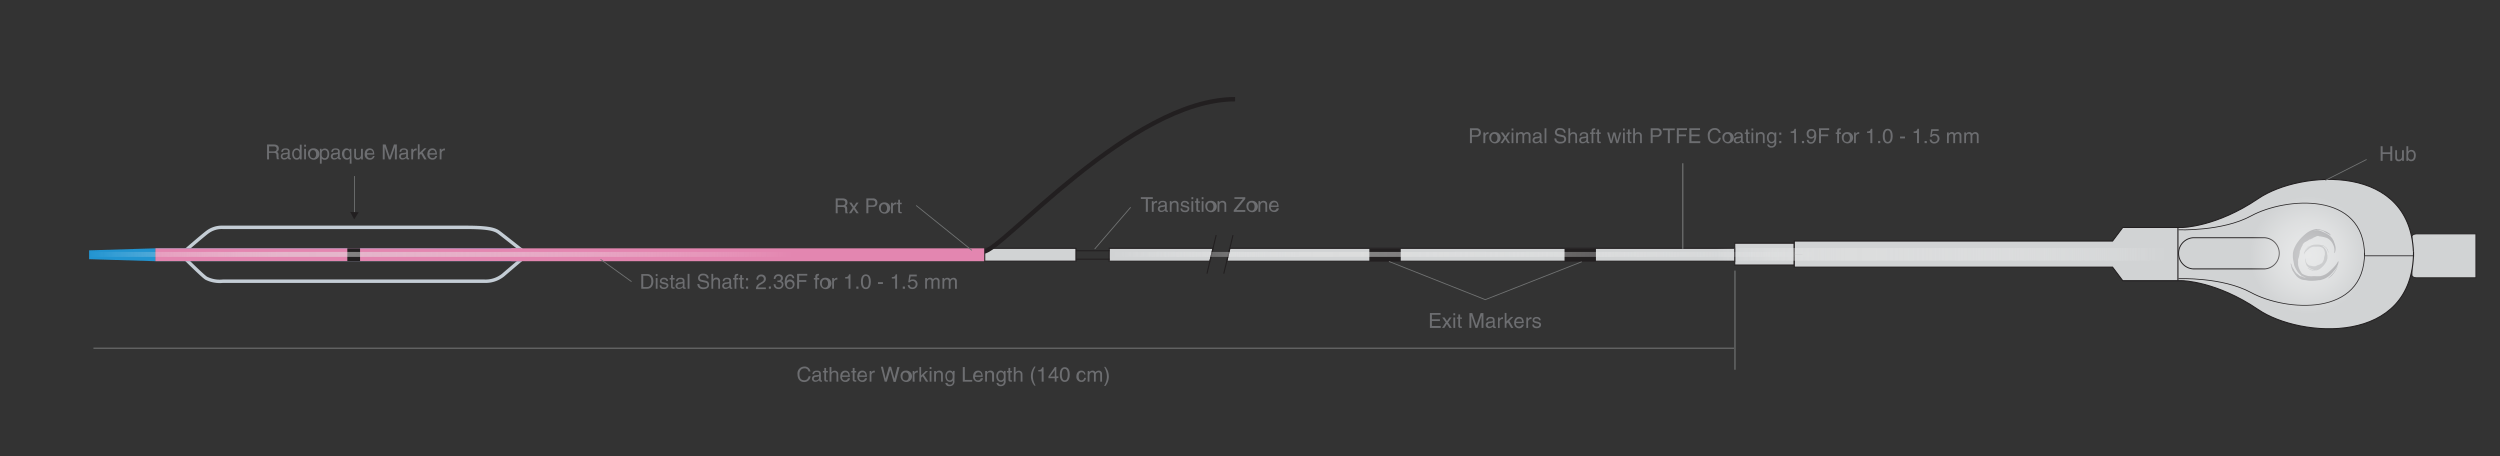 <?xml version="1.0" encoding="UTF-8"?>
<svg xmlns="http://www.w3.org/2000/svg" xmlns:xlink="http://www.w3.org/1999/xlink" id="Layer_1" data-name="Layer 1" viewBox="0 0 504 92">
  <rect x="0" y="0" width="504" height="92" fill="#333333" stroke="none"/>
  <defs>
    <linearGradient id="linear-gradient" x1="774.8" y1="20.36" x2="775.8" y2="20.36" gradientTransform="matrix(73.65, 0, 0, -73.65, -57031.35, 1550.54)" gradientUnits="userSpaceOnUse">
      <stop offset="0" stop-color="#3f9fb6"></stop>
      <stop offset="0.68" stop-color="#3f9fb6"></stop>
      <stop offset="1" stop-color="#0067ae"></stop>
    </linearGradient>
    <linearGradient id="linear-gradient-2" x1="17.96" y1="51.29" x2="160.1" y2="51.29" gradientUnits="userSpaceOnUse">
      <stop offset="0" stop-color="#fff" stop-opacity="0"></stop>
      <stop offset="0.06" stop-color="#f8f8f8" stop-opacity="0.29"></stop>
      <stop offset="0.12" stop-color="#f1f1f1" stop-opacity="0.54"></stop>
      <stop offset="0.18" stop-color="#ededed" stop-opacity="0.74"></stop>
      <stop offset="0.22" stop-color="#e9e9e9" stop-opacity="0.88"></stop>
      <stop offset="0.26" stop-color="#e7e7e7" stop-opacity="0.97"></stop>
      <stop offset="0.29" stop-color="#e6e6e6"></stop>
      <stop offset="0.37" stop-color="#e7e7e7" stop-opacity="0.98"></stop>
      <stop offset="0.46" stop-color="#e8e8e8" stop-opacity="0.91"></stop>
      <stop offset="0.56" stop-color="#ebebeb" stop-opacity="0.8"></stop>
      <stop offset="0.67" stop-color="#efefef" stop-opacity="0.65"></stop>
      <stop offset="0.78" stop-color="#f3f3f3" stop-opacity="0.46"></stop>
      <stop offset="0.9" stop-color="#f9f9f9" stop-opacity="0.23"></stop>
      <stop offset="1" stop-color="#fff" stop-opacity="0"></stop>
    </linearGradient>
    <linearGradient id="linear-gradient-3" x1="224.27" y1="51.29" x2="366.41" y2="51.29" xlink:href="#linear-gradient-2"></linearGradient>
    <linearGradient id="linear-gradient-4" x1="346.07" y1="51.28" x2="437.02" y2="51.28" xlink:href="#linear-gradient-2"></linearGradient>
    <radialGradient id="radial-gradient" cx="465.41" cy="51.42" r="11.85" gradientUnits="userSpaceOnUse">
      <stop offset="0" stop-color="#fff" stop-opacity="0.5"></stop>
      <stop offset="0.14" stop-color="#fff" stop-opacity="0.47"></stop>
      <stop offset="0.35" stop-color="#fff" stop-opacity="0.39"></stop>
      <stop offset="0.6" stop-color="#fff" stop-opacity="0.27"></stop>
      <stop offset="0.87" stop-color="#fff" stop-opacity="0.09"></stop>
      <stop offset="1" stop-color="#fff" stop-opacity="0"></stop>
    </radialGradient>
    <radialGradient id="radial-gradient-2" cx="493.76" cy="971.3" r="11.85" gradientTransform="translate(278.58 -128.93) scale(0.43 0.18)" xlink:href="#radial-gradient"></radialGradient>
  </defs>
  <polygon points="31.34 50.06 17.96 50.47 17.96 52.25 31.34 52.66 31.34 50.06" fill="#2294d0"></polygon>
  <path d="M105.18,50.46s-3.63-2.89-4.62-3.63-2.72-1-7-1H44.9a4.88,4.88,0,0,0-3,.9c-.75.53-4.43,3.71-4.43,3.71v1.82s3.47,3.47,4.13,3.84a6.16,6.16,0,0,0,3.33.59H97.61a5.64,5.64,0,0,0,3.86-1.27c.68-.6,3.71-3.17,3.71-3.17Z" fill="none" stroke="#c4cdd5" stroke-width="0.69"></path>
  <rect x="31.34" y="50.06" width="73.65" height="2.59" fill="url(#linear-gradient)"></rect>
  <rect x="31.34" y="50.06" width="73.64" height="2.59" fill="#e386b0"></rect>
  <rect x="70.02" y="50.06" width="2.57" height="2.59" fill="#221f20"></rect>
  <polygon points="244.53 50.06 223.57 50.06 223.61 52.66 243.94 52.66 244.53 50.06" fill="#d1d3d4"></polygon>
  <rect x="349.72" y="49.03" width="11.99" height="4.4" fill="#d1d3d4"></rect>
  <rect x="349.72" y="49.03" width="11.99" height="4.4" fill="none" stroke="#221f20" stroke-width="0.22"></rect>
  <polygon points="349.71 50.06 247.94 50.06 247.33 52.66 349.71 52.66 349.71 50.06" fill="#d1d3d4"></polygon>
  <polygon points="349.71 50.06 247.94 50.06 247.33 52.66 349.71 52.66 349.71 50.06" fill="none" stroke="#221f20" stroke-width="0.22"></polygon>
  <polygon points="244.53 50.06 223.63 50.06 223.61 52.66 243.92 52.66 244.53 50.06" fill="none" stroke="#221f20" stroke-width="0.22"></polygon>
  <rect x="198.52" y="50.06" width="18.39" height="2.59" fill="#d1d3d4"></rect>
  <rect x="198.52" y="50.06" width="18.39" height="2.59" fill="none" stroke="#221f20" stroke-width="0.22"></rect>
  <rect x="315.41" y="50.07" width="6.33" height="2.64" fill="#221f20"></rect>
  <rect x="276.06" y="50.07" width="6.33" height="2.64" fill="#221f20"></rect>
  <line x1="216.92" y1="50.55" x2="223.68" y2="50.55" fill="none" stroke="#221f20" stroke-width="0.22"></line>
  <line x1="216.92" y1="52.25" x2="223.68" y2="52.25" fill="none" stroke="#221f20" stroke-width="0.22"></line>
  <path d="M249,20c-21.15,0-47.09,30.72-50.74,30.72l-2,.23" fill="none" stroke="#221f20" stroke-width="0.89"></path>
  <path d="M487.14,56c-.49,0-.89-.24-.89-.54V47.69c0-.3.4-.53.89-.53h12V56Z" fill="#d1d3d4"></path>
  <path d="M487.14,56c-.49,0-.89-.24-.89-.54V47.69c0-.3.4-.53.89-.53h12V56Z" fill="none" stroke="#221f20" stroke-width="0.17"></path>
  <path d="M361.73,51.22V48.59h64.16l2.05-2.73h11.95s6.91-.07,15.37-5.83,31.31-7.38,31.31,11.7" fill="#d1d3d4"></path>
  <path d="M361.73,51.22V48.59h64.16l2.05-2.73h11.95s6.91-.07,15.37-5.83,31.31-7.38,31.31,11.7" fill="none" stroke="#221f20" stroke-width="0.22"></path>
  <path d="M361.73,51.22v2.64h64.16l2.05,2.73h11.95s6.91.07,15.37,5.83,31.31,7.38,31.31-11.7" fill="#d1d3d4"></path>
  <path d="M361.73,51.22v2.64h64.16l2.05,2.73h11.95s6.91.07,15.37,5.83,31.31,7.38,31.31-11.7" fill="none" stroke="#221f20" stroke-width="0.22"></path>
  <path d="M439.17,46.33s8.84.36,14.65-2.8c6.91-3.77,22.88-5.08,22.88,8" fill="none" stroke="#221f20" stroke-width="0.16"></path>
  <path d="M439.17,56.18s8.84-.36,14.65,2.8c6.91,3.77,22.88,5.08,22.88-8" fill="none" stroke="#221f20" stroke-width="0.16"></path>
  <line x1="439.07" y1="45.86" x2="439.07" y2="56.59" fill="none" stroke="#221f20" stroke-width="0.22"></line>
  <line x1="476.7" y1="51.57" x2="486.57" y2="51.57" fill="none" stroke="#221f20" stroke-width="0.16"></line>
  <path d="M456.6,54.21a3.15,3.15,0,0,0,0-6.28H442.1a3.15,3.15,0,0,0,0,6.28Z" fill="none" stroke="#221f20" stroke-width="0.19"></path>
  <polygon points="198.42 50.06 103.09 50.06 103.09 52.66 198.41 52.66 198.42 50.06" fill="#e386b0"></polygon>
  <path d="M469.34,50.44c-.1-.16-.2-.33-.31-.48h0l-.16-.18-.05,0s0,0,0,0h0a2.43,2.43,0,0,0-.25-.2,1.36,1.36,0,0,0-.51-.18h0c-.17,0-.33-.05-.5-.07a4.69,4.69,0,0,0-.92,0h0c-.12,0-.24,0-.35.05a2,2,0,0,0-1,.55,2.46,2.46,0,0,0-.38.41.66.66,0,0,0-.14.15,2.3,2.3,0,0,0-.23.37c0,.09-.08.18-.11.28v0h0a.19.19,0,0,0,0,.08h0v0h0a2.4,2.4,0,0,1,.34-.84,4.47,4.47,0,0,1,.78-.84.49.49,0,0,0-.23.14h0a.47.47,0,0,0-.13.11l0,0,0,0h0a4.93,4.93,0,0,0-.42.51,3.05,3.05,0,0,0-.2.46v0h0v0a3.58,3.58,0,0,0-.09.35s0,.09,0,.14,0,0,0,.07,0,0,.05-.05l0-.09a2.33,2.33,0,0,1,.17-.26h0l0,0a3.07,3.07,0,0,1,.34-.38l.19-.19.05,0a.13.13,0,0,1,.06-.07h0l.21-.19a2.08,2.08,0,0,1,.82-.36,5.06,5.06,0,0,1,.55,0h.23a.81.81,0,0,1,.31,0h.12a2.2,2.2,0,0,1,.68.24l.09.07,0,0,0,0,.05.07a1.88,1.88,0,0,1,.29.74,1.93,1.93,0,0,1,0,.24h0s0,0,0,0h0a1,1,0,0,1,0,.29,2,2,0,0,1-.07.23,4.52,4.52,0,0,0-.11.53l0,.11c0,.07-.05.13-.07.19s-.09.23-.15.35l-.09.13h0l0,0h0s0,0,0,0,0,0,0,0a.8.8,0,0,1-.2.21l-.05,0,0,0-.27.16a4.1,4.1,0,0,1-.4.23h-.08l0,0,0,0s0,0,.06,0h0l.06,0h0l.11-.07h0l0,0v0s0,0,0-.06l-.08,0-.15.08a4.3,4.3,0,0,1-.43.21l-.13,0h-.1a.13.13,0,0,1-.08,0h0a2.68,2.68,0,0,1-.64-.12l-.1,0,0,0-.06,0h0A1.33,1.33,0,0,1,465,53a1.23,1.23,0,0,1-.14-.53,1,1,0,0,1,0-.18h0a.47.47,0,0,0,0-.2.44.44,0,0,0-.1.22,1.2,1.2,0,0,0,0,.38,1.67,1.67,0,0,0,.11.44l.07.18,0,0s0,0,0,.06.05.09.08.14l0,0a1.93,1.93,0,0,0,.39.42,4.83,4.83,0,0,0,1,.47.75.75,0,0,0,.51,0l.19,0h0l-.23.08h-.08l-.17,0a.67.67,0,0,1-.24,0h0l-.25-.07h0a3.16,3.16,0,0,1-.43-.16l-.33-.17h0l-.12-.07h-.05s0,0,0,0l.1.11a1.85,1.85,0,0,0,.6.33h0a2.83,2.83,0,0,0,.31.11h.06l.09,0,.17,0h.23a2.29,2.29,0,0,0,1.12-.5,5.28,5.28,0,0,0,.63-.62h0a4.3,4.3,0,0,0,.36-.51,1.91,1.91,0,0,0,.15-.28h0a2.77,2.77,0,0,0,.1-.26c0-.11.06-.22.08-.33h0a.29.29,0,0,1,0-.09h0c0-.15,0-.3,0-.44a3,3,0,0,0-.07-.32c0-.16,0-.32-.08-.48a2.67,2.67,0,0,0-.2-.42,2.64,2.64,0,0,0-.3-.42l0,0h0v0s-.06-.05-.09-.08-.09-.09-.15-.13a2.17,2.17,0,0,0-.44-.19H468a1.63,1.63,0,0,1,.31.11l.07,0h0s.05,0,.07,0l.1.06a2.92,2.92,0,0,0,.29.23h0l.07.06h0l.21.29v0a.3.3,0,0,0,0,.08c.05.1.12.2.17.31a.85.85,0,0,0,.15.35h0c0-.1,0-.19-.06-.29h0v0h0s0,0,0,0a2.55,2.55,0,0,0-.11-.33" fill="#a7a9ab"></path>
  <path d="M462.08,54.37c.18.32.39.62.59.93l0,0h0a0,0,0,0,1,0,0l.3.36a.76.76,0,0,0,.09.09h0s0,0,0,0a2.8,2.8,0,0,0,.48.37,2.44,2.44,0,0,0,1,.34h0c.31,0,.63.1.94.13a8,8,0,0,0,1.76-.07h0c.22-.06.45,0,.67-.09a4.19,4.19,0,0,0,1.85-1,6.75,6.75,0,0,0,.72-.79,2.35,2.35,0,0,0,.26-.29,3.79,3.79,0,0,0,.43-.69l.21-.53,0-.05h0v0a.94.94,0,0,0,.06-.15v0h0a0,0,0,0,0,0,0l0,0h0v0a4.48,4.48,0,0,1-.64,1.6,8.09,8.09,0,0,1-1.49,1.6,1,1,0,0,0,.45-.29h0l.27-.21.05-.05,0,0v0a8.06,8.06,0,0,0,.79-1,4,4,0,0,0,.38-.88v0h0c0-.23.12-.46.17-.69a1.07,1.07,0,0,0,0-.25s0-.11,0-.14-.06.05-.08.09l-.1.17a4.13,4.13,0,0,1-.32.49h0s0,0,0,0a7.31,7.31,0,0,1-.64.72c-.13.13-.25.25-.38.36a.16.16,0,0,1-.07.07l-.12.12h0s0,0,0,0c-.15.1-.27.25-.42.35a3.56,3.56,0,0,1-1.54.68,7.52,7.52,0,0,1-1.06,0h-.43a1.52,1.52,0,0,1-.6,0h0l-.18,0h0a4,4,0,0,1-1.29-.44,1.22,1.22,0,0,1-.17-.15l-.07-.08a.15.15,0,0,1,0-.06.49.49,0,0,1-.1-.15,3.4,3.4,0,0,1-.55-1.4,2.3,2.3,0,0,1,0-.45v0s0,0,0-.06h0a3.25,3.25,0,0,1,0-.54,3.66,3.66,0,0,1,.13-.44c.09-.33.15-.67.21-1a1.55,1.55,0,0,1,0-.23,3.88,3.88,0,0,1,.15-.36,3.36,3.36,0,0,1,.28-.65,2.26,2.26,0,0,1,.16-.26v0l0-.06,0,0s0-.06,0-.07v0a2.52,2.52,0,0,1,.39-.41l.1-.08.07,0,.52-.31a5.35,5.35,0,0,1,.77-.43l.09,0h.06l-.07.08-.05,0-.12.09h0L466,48h0l-.21.13,0,0,0,0-.06,0s0,0,0,.05,0,.08,0,.09.1,0,.14-.07l.29-.16c.26-.15.55-.25.82-.39a.77.77,0,0,1,.26-.07h.06l0,0,.08,0h0a.51.51,0,0,1,.17.07h.06a6.17,6.17,0,0,1,1.21.24l.19.07.07,0,.12.07h0a2.63,2.63,0,0,1,1.16,1.3,2.3,2.3,0,0,1,.26,1,2,2,0,0,1,0,.35h0a.68.68,0,0,0,0,.37.72.72,0,0,0,.17-.4,2,2,0,0,0,.06-.73,3.33,3.33,0,0,0-.2-.84,3.45,3.45,0,0,0-.14-.34l0-.09a.6.6,0,0,0-.06-.11,1.53,1.53,0,0,0-.16-.25l0-.06a3.7,3.7,0,0,0-.73-.8,9.94,9.94,0,0,0-1.85-.91,1.64,1.64,0,0,0-1-.07,2.33,2.33,0,0,0-.36.08h0a3.39,3.39,0,0,1,.45-.15l.15,0,.33-.06a2.34,2.34,0,0,1,.45.07l.07,0,.48.15h0A5.68,5.68,0,0,1,469,47a3.68,3.68,0,0,1,.63.31h0l.23.13h0l.05,0h0s0-.07-.05-.09-.13-.15-.19-.22a3.63,3.63,0,0,0-1.15-.61l0,0a5.89,5.89,0,0,0-.59-.21h0l-.08,0-.18-.07a1.91,1.91,0,0,0-.33-.06h-.19a1,1,0,0,0-.25,0,4.4,4.4,0,0,0-2.13,1,10.21,10.21,0,0,0-1.2,1.17h0c-.23.32-.5.63-.7,1-.11.17-.17.37-.28.54h0l0,0-.18.48c-.06.22-.12.43-.16.64h0s0,0,0,0h0a1,1,0,0,0,0,.17v0h0a7.73,7.73,0,0,0,0,.83,6,6,0,0,0,.11.61c.06.3.1.61.17.9a4.18,4.18,0,0,0,.38.8,3.86,3.86,0,0,0,.58.81l.07.07s0,0,0,0h0v0c.07,0,.11.1.17.15a2.18,2.18,0,0,0,.28.25,5,5,0,0,0,.85.37h0a.29.29,0,0,1-.13,0l-.06,0a2.6,2.6,0,0,1-.59-.21l-.14-.05h-.05v0s-.07,0-.11,0a1.32,1.32,0,0,1-.2-.12c-.2-.14-.37-.31-.56-.44h0a.46.46,0,0,1-.12-.12l0,0c-.14-.17-.27-.35-.4-.54l0,0s0-.11-.07-.17a4.67,4.67,0,0,1-.33-.57c-.08-.23-.11-.51-.3-.67h0a1.56,1.56,0,0,0,.12.55h0v.06a0,0,0,0,1,0,0l0,.07a2.46,2.46,0,0,0,.21.63" fill="#96979a"></path>
  <line x1="245.18" y1="47.39" x2="243.32" y2="55.17" fill="none" stroke="#221f20" stroke-width="0.22"></line>
  <line x1="248.57" y1="47.39" x2="246.71" y2="55.17" fill="none" stroke="#221f20" stroke-width="0.22"></line>
  <rect x="433.89" y="25.75" width="50.88" height="48.25" fill="none"></rect>
  <rect x="433.89" y="25.75" width="50.88" height="48.25" fill="none"></rect>
  <rect x="17.96" y="50.79" width="142.14" height="1" opacity="0.5" fill="url(#linear-gradient-2)"></rect>
  <rect x="224.27" y="50.79" width="142.14" height="1" opacity="0.5" fill="url(#linear-gradient-3)"></rect>
  <rect x="346.07" y="50" width="90.95" height="2.56" opacity="0.5" fill="url(#linear-gradient-4)"></rect>
  <circle cx="465.41" cy="51.42" r="11.85" fill="url(#radial-gradient)"></circle>
  <ellipse cx="491.91" cy="50" rx="5.12" ry="2.18" fill="url(#radial-gradient-2)"></ellipse>
  <path d="M163,74.87a.76.76,0,0,0-.83-.61c-.53,0-1,.39-1,1.17s.25,1.23,1,1.23c.26,0,.71-.12.85-.81h.39a1.26,1.26,0,0,1-1.3,1.17c-.67,0-1.33-.44-1.33-1.57a1.38,1.38,0,0,1,1.38-1.55,1.13,1.13,0,0,1,1.22,1Z" fill="#6d6e71"></path>
  <path d="M163.79,75.44c0-.51.36-.72.89-.72.18,0,.8,0,.8.6v1.24c0,.1.05.13.12.13h.12v.26a.54.54,0,0,1-.2,0c-.32,0-.37-.16-.38-.33a1,1,0,0,1-.78.35.62.62,0,0,1-.67-.62.65.65,0,0,1,.65-.68l.6-.07c.08,0,.19,0,.19-.25S165,75,164.62,75a.43.43,0,0,0-.49.42Zm1.33.4a1.45,1.45,0,0,1-.6.14c-.18,0-.46.07-.46.35a.34.34,0,0,0,.39.37c.34,0,.67-.22.67-.51Z" fill="#6d6e71"></path>
  <path d="M166.54,75.09v1.4c0,.17.15.17.22.17h.13v.28l-.27,0c-.36,0-.44-.2-.44-.46V75.09h-.29v-.3h.29v-.61h.36v.61h.35v.3Z" fill="#6d6e71"></path>
  <path d="M169,76.94h-.36V75.53c0-.29-.08-.48-.43-.48s-.6.17-.6.72v1.17h-.37V74h.37v1.09h0a.76.76,0,0,1,.63-.35.68.68,0,0,1,.75.75Z" fill="#6d6e71"></path>
  <path d="M171.37,76.26a.93.93,0,0,1-.39.59.85.85,0,0,1-.58.15,1,1,0,0,1-1-1.08c0-.66.32-1.2,1-1.2s.93.5.93,1.26h-1.58c0,.45.21.71.63.71a.53.53,0,0,0,.55-.43Zm-.35-.57c0-.33-.16-.64-.6-.64a.64.64,0,0,0-.6.64Z" fill="#6d6e71"></path>
  <path d="M172.28,75.09v1.4c0,.17.14.17.21.17h.13v.28l-.27,0c-.36,0-.44-.2-.44-.46V75.09h-.29v-.3h.29v-.61h.37v.61h.34v.3Z" fill="#6d6e71"></path>
  <path d="M174.81,76.26a.93.93,0,0,1-.39.59.9.9,0,0,1-.58.15,1,1,0,0,1-1-1.08c0-.66.33-1.2,1-1.2s.93.5.93,1.26h-1.58c0,.45.21.71.63.71a.53.53,0,0,0,.55-.43Zm-.35-.57c0-.33-.16-.64-.6-.64a.64.64,0,0,0-.6.64Z" fill="#6d6e71"></path>
  <path d="M175.68,76.94h-.36V74.79h.34v.35h0a.69.69,0,0,1,.61-.42l.09,0v.37h-.14a.56.56,0,0,0-.55.58Z" fill="#6d6e71"></path>
  <path d="M178.78,76.94h-.42l-.77-3H178l.55,2.41h0l.66-2.41h.44l.66,2.41h0L180.9,74h.45l-.78,3h-.42l-.68-2.45h0Z" fill="#6d6e71"></path>
  <path d="M182.56,74.72a1.15,1.15,0,1,1-1,1.14A1,1,0,0,1,182.56,74.72Zm0,2c.52,0,.63-.53.63-.82s-.11-.82-.63-.82-.62.53-.62.82S182,76.68,182.56,76.68Z" fill="#6d6e71"></path>
  <path d="M184.39,76.94H184V74.79h.34v.35h0a.69.69,0,0,1,.6-.42l.1,0v.37h-.14a.55.55,0,0,0-.55.58Z" fill="#6d6e71"></path>
  <path d="M187.15,76.94h-.47L186,75.85l-.3.28v.81h-.35V74h.35V75.7l.93-.91h.46l-.83.8Z" fill="#6d6e71"></path>
  <path d="M187.42,74.39V74h.36v.41Zm.36,2.55h-.36V74.79h.36Z" fill="#6d6e71"></path>
  <path d="M190.08,76.94h-.36V75.61c0-.37-.11-.56-.46-.56s-.57.13-.57.72v1.17h-.36V74.79h.34v.3h0a.77.77,0,0,1,.65-.37.68.68,0,0,1,.75.75Z" fill="#6d6e71"></path>
  <path d="M192.41,76.76a.93.93,0,0,1-1,1.09.74.74,0,0,1-.83-.65H191a.44.44,0,0,0,.48.35c.63,0,.62-.51.62-.76V76.7h0a.64.64,0,0,1-.57.29c-.74,0-.95-.69-.95-1.2s.32-1.08.9-1.08a.74.74,0,0,1,.64.37h0v-.3h.34Zm-.94-.07c.23,0,.59-.15.59-.73,0-.35-.06-.91-.58-.91s-.59.53-.59.81C190.89,76.33,191.08,76.69,191.47,76.69Z" fill="#6d6e71"></path>
  <path d="M194.51,76.59H196v.35h-1.9V74h.4Z" fill="#6d6e71"></path>
  <path d="M198.18,76.26a.9.9,0,0,1-1,.74,1,1,0,0,1-1-1.08c0-.66.32-1.2,1-1.2s.93.5.93,1.26h-1.57c0,.45.21.71.62.71a.54.54,0,0,0,.56-.43Zm-.34-.57c0-.33-.16-.64-.6-.64a.63.63,0,0,0-.6.64Z" fill="#6d6e71"></path>
  <path d="M200.4,76.94H200V75.61c0-.37-.11-.56-.46-.56s-.57.13-.57.72v1.17h-.36V74.79H199v.3h0a.77.77,0,0,1,.65-.37.68.68,0,0,1,.75.75Z" fill="#6d6e71"></path>
  <path d="M202.73,76.76a.93.93,0,0,1-1,1.09.74.74,0,0,1-.83-.65h.37a.44.44,0,0,0,.48.35c.63,0,.62-.51.62-.76V76.7h0a.65.65,0,0,1-.58.29c-.73,0-.94-.69-.94-1.2s.32-1.08.9-1.08a.74.74,0,0,1,.64.37h0v-.3h.34Zm-.94-.07c.23,0,.59-.15.59-.73,0-.35-.06-.91-.58-.91s-.59.53-.59.81C201.21,76.33,201.4,76.69,201.79,76.69Z" fill="#6d6e71"></path>
  <path d="M203.68,75.09v1.4c0,.17.14.17.22.17H204v.28l-.27,0c-.36,0-.43-.2-.43-.46V75.09H203v-.3h.3v-.61h.36v.61H204v.3Z" fill="#6d6e71"></path>
  <path d="M206.13,76.94h-.36V75.53c0-.29-.08-.48-.43-.48s-.6.17-.6.72v1.17h-.36V74h.36v1.09h0a.76.76,0,0,1,.63-.35.68.68,0,0,1,.75.75Z" fill="#6d6e71"></path>
  <path d="M208.78,73.92a3.57,3.57,0,0,0-.56,2,3.79,3.79,0,0,0,.56,1.83h-.24a3,3,0,0,1,0-3.87Z" fill="#6d6e71"></path>
  <path d="M210.4,76.94H210V74.88h-.68V74.6c.47,0,.66-.08.78-.56h.28Z" fill="#6d6e71"></path>
  <path d="M213,76.24v.7h-.36v-.7h-1.27v-.36L212.65,74h.3v1.88h.42v.32Zm-1.3-.32h.94V74.61h0Z" fill="#6d6e71"></path>
  <path d="M214.66,77c-.84,0-1-.89-1-1.49s.16-1.49,1-1.49,1,.89,1,1.49S215.49,77,214.66,77Zm0-2.65c-.42,0-.61.44-.61,1.16s.19,1.16.61,1.16.6-.43.6-1.16S215.07,74.37,214.66,74.37Z" fill="#6d6e71"></path>
  <path d="M218.57,75.51a.49.49,0,0,0-.52-.46c-.44,0-.59.43-.59.81s.09.83.59.83a.56.56,0,0,0,.52-.51h.35A.85.85,0,0,1,218,77a1,1,0,0,1-1-1.08c0-.66.33-1.2,1-1.2a.78.78,0,0,1,.81.79Z" fill="#6d6e71"></path>
  <path d="M219.28,74.79h.34v.3h0a.74.74,0,0,1,.65-.37.58.58,0,0,1,.57.35.81.81,0,0,1,.66-.35.65.65,0,0,1,.67.73v1.49h-.36V75.55c0-.3-.09-.5-.4-.5a.55.55,0,0,0-.51.58v1.31h-.36V75.45c0-.18-.07-.4-.34-.4s-.57.13-.57.72v1.17h-.36Z" fill="#6d6e71"></path>
  <path d="M222.59,77.79a3.57,3.57,0,0,0,.56-2,3.82,3.82,0,0,0-.56-1.83h.24a3,3,0,0,1,0,3.87Z" fill="#6d6e71"></path>
  <path d="M129.28,55.25h1.2c.77,0,1.24.58,1.24,1.44,0,.66-.29,1.52-1.26,1.52h-1.18Zm.4,2.62h.77c.52,0,.86-.41.86-1.16s-.34-1.12-.89-1.12h-.74Z" fill="#6d6e71"></path>
  <path d="M132.2,55.66v-.41h.36v.41Zm.36,2.55h-.36V56.05h.36Z" fill="#6d6e71"></path>
  <path d="M134.33,56.67c0-.14-.06-.37-.51-.37-.11,0-.43,0-.43.31s.11.22.39.29l.36.09c.45.11.61.27.61.57s-.37.71-.86.71c-.85,0-.91-.49-.92-.75h.35c0,.16.06.44.57.44.26,0,.5-.11.5-.35s-.12-.23-.43-.31l-.42-.1c-.3-.07-.5-.22-.5-.52a.72.72,0,0,1,.81-.69c.77,0,.83.57.83.68Z" fill="#6d6e71"></path>
  <path d="M135.61,56.35v1.4c0,.17.15.17.22.17H136v.29l-.27,0c-.36,0-.44-.2-.44-.46V56.35H135v-.3h.29v-.6h.36v.6H136v.3Z" fill="#6d6e71"></path>
  <path d="M136.3,56.71c0-.52.36-.72.89-.72.17,0,.8,0,.8.6v1.24c0,.09,0,.13.12.13l.12,0v.27a1,1,0,0,1-.2,0c-.32,0-.37-.17-.38-.33a1,1,0,0,1-.78.35.62.62,0,0,1-.68-.62.66.66,0,0,1,.66-.68l.6-.07c.08,0,.19,0,.19-.26s-.17-.35-.51-.35a.44.44,0,0,0-.5.42Zm1.33.4c-.06,0-.15.08-.6.13-.18,0-.46.08-.46.35A.34.34,0,0,0,137,58c.34,0,.67-.22.67-.51Z" fill="#6d6e71"></path>
  <path d="M139,58.21h-.37v-3H139Z" fill="#6d6e71"></path>
  <path d="M142.5,56.12a.65.65,0,0,0-.74-.61c-.25,0-.67.07-.67.52a.38.38,0,0,0,.35.38l.84.19a.76.76,0,0,1,.67.79c0,.7-.65.9-1.15.9a1.18,1.18,0,0,1-.9-.29.9.9,0,0,1-.3-.75H141c0,.54.43.69.81.69s.78-.07.78-.49-.15-.41-.63-.53l-.61-.14a.71.71,0,0,1-.63-.69.91.91,0,0,1,1-.92c1,0,1.14.62,1.15.95Z" fill="#6d6e71"></path>
  <path d="M145.17,58.21h-.36V56.8c0-.29-.08-.48-.43-.48s-.6.17-.6.71v1.18h-.36v-3h.36v1.09h0a.76.76,0,0,1,.63-.35.68.68,0,0,1,.75.75Z" fill="#6d6e71"></path>
  <path d="M145.7,56.71c0-.52.36-.72.89-.72.17,0,.8,0,.8.6v1.24c0,.09,0,.13.12.13l.12,0v.27a1,1,0,0,1-.2,0c-.32,0-.37-.17-.38-.33a1,1,0,0,1-.78.35.62.62,0,0,1-.68-.62.66.66,0,0,1,.66-.68l.59-.07c.09,0,.19,0,.19-.26s-.16-.35-.5-.35a.44.44,0,0,0-.5.42Zm1.33.4c-.06,0-.15.08-.6.13-.18,0-.46.08-.46.35a.34.34,0,0,0,.39.38c.34,0,.67-.22.67-.51Z" fill="#6d6e71"></path>
  <path d="M148.45,56.35v1.86h-.36V56.35h-.3v-.3h.3v-.37c0-.32.21-.47.56-.47h.17v.32h-.15c-.16,0-.22.08-.22.26v.26h.37v.3Z" fill="#6d6e71"></path>
  <path d="M149.6,56.35v1.4c0,.17.14.17.21.17h.13v.29l-.27,0c-.36,0-.44-.2-.44-.46V56.35h-.29v-.3h.29v-.6h.37v.6h.34v.3Z" fill="#6d6e71"></path>
  <path d="M150.82,56.52h-.43v-.44h.43Zm0,1.69h-.43v-.44h.43Z" fill="#6d6e71"></path>
  <path d="M152.5,56.35a.93.93,0,0,1,1-1,.85.85,0,0,1,.9.87c0,.52-.34.73-.77,1l-.3.17c-.4.22-.49.44-.5.56h1.57v.34h-2a1.26,1.26,0,0,1,.68-1.15l.38-.22c.31-.18.53-.3.53-.68a.51.51,0,0,0-.57-.52c-.55,0-.57.51-.58.71Z" fill="#6d6e71"></path>
  <path d="M155.4,58.21H155v-.44h.43Z" fill="#6d6e71"></path>
  <path d="M156.69,56.56h.19c.28,0,.55-.11.55-.48,0-.17-.11-.45-.54-.45s-.55.42-.56.62H156a.86.86,0,0,1,.94-.95c.56,0,.89.32.89.76a.58.58,0,0,1-.37.6h0a.65.65,0,0,1,.48.68.92.92,0,0,1-1,.93,1.18,1.18,0,0,1-.53-.13.93.93,0,0,1-.44-.84h.38c0,.27.08.64.62.64a.57.57,0,0,0,.63-.56c0-.49-.43-.53-.68-.53h-.16Z" fill="#6d6e71"></path>
  <path d="M159.77,56.08a.46.46,0,0,0-.49-.44c-.57,0-.69.76-.69,1.07h0a.73.73,0,0,1,.68-.36.88.88,0,0,1,.91.92,1,1,0,0,1-.28.73.86.86,0,0,1-.73.28.88.88,0,0,1-.74-.42,1.84,1.84,0,0,1-.23-1c0-.63.21-1.55,1.07-1.55a.8.8,0,0,1,.85.77ZM159.25,58a.59.59,0,0,0,.57-.66.59.59,0,1,0-1.18,0A.59.59,0,0,0,159.25,58Z" fill="#6d6e71"></path>
  <path d="M161.1,58.21h-.4v-3h2.05v.35H161.1v.91h1.45v.36H161.1Z" fill="#6d6e71"></path>
  <path d="M164.73,56.35v1.86h-.36V56.35h-.3v-.3h.3v-.37c0-.32.21-.47.56-.47h.17v.32H165c-.16,0-.22.08-.22.26v.26h.37v.3Z" fill="#6d6e71"></path>
  <path d="M166.31,56a1.15,1.15,0,1,1-1,1.14A1,1,0,0,1,166.31,56Zm0,2c.52,0,.62-.53.62-.82s-.1-.83-.62-.83-.63.54-.63.83S165.79,58,166.31,58Z" fill="#6d6e71"></path>
  <path d="M168.13,58.21h-.36V56.05h.34v.36h0a.72.72,0,0,1,.61-.42h.09v.38h-.13a.55.55,0,0,0-.56.58Z" fill="#6d6e71"></path>
  <path d="M171.45,58.21h-.38V56.15h-.68v-.29c.47,0,.66-.07.78-.55h.28Z" fill="#6d6e71"></path>
  <path d="M173.06,58.21h-.43v-.44h.43Z" fill="#6d6e71"></path>
  <path d="M174.56,58.29c-.83,0-1-.89-1-1.49s.16-1.49,1-1.49,1,.89,1,1.49S175.39,58.29,174.56,58.29Zm0-2.65c-.42,0-.61.43-.61,1.16s.19,1.16.61,1.16.61-.44.61-1.16S175,55.64,174.56,55.64Z" fill="#6d6e71"></path>
  <path d="M178,57.25h-1v-.37h1Z" fill="#6d6e71"></path>
  <path d="M180.85,58.21h-.38V56.15h-.68v-.29c.47,0,.66-.07.78-.55h.28Z" fill="#6d6e71"></path>
  <path d="M182.45,58.21H182v-.44h.42Z" fill="#6d6e71"></path>
  <path d="M183.42,56.52a.91.91,0,0,1,.56-.18.92.92,0,0,1,1,.93,1,1,0,0,1-1.05,1,.85.85,0,0,1-.93-.8h.37a.55.55,0,0,0,.61.48.61.61,0,0,0,.61-.66.6.6,0,0,0-.64-.64.66.66,0,0,0-.53.27h-.32l.22-1.56h1.5v.36h-1.23Z" fill="#6d6e71"></path>
  <path d="M186.52,56.05h.34v.31h0a.76.76,0,0,1,.65-.37.61.61,0,0,1,.58.35.78.78,0,0,1,.65-.35.65.65,0,0,1,.67.73v1.49h-.36v-1.4c0-.29-.09-.49-.4-.49a.55.55,0,0,0-.51.57v1.32h-.36V56.72c0-.18-.07-.4-.34-.4s-.57.13-.57.71v1.18h-.36Z" fill="#6d6e71"></path>
  <path d="M190,56.05h.34v.31h0A.74.74,0,0,1,191,56a.58.58,0,0,1,.57.35.8.8,0,0,1,.66-.35.65.65,0,0,1,.67.73v1.49h-.37v-1.4c0-.29-.09-.49-.39-.49a.55.55,0,0,0-.51.57v1.32h-.36V56.72c0-.18-.07-.4-.34-.4s-.57.13-.57.71v1.18H190Z" fill="#6d6e71"></path>
  <path d="M290.45,66.11h-2.18v-3h2.15v.35h-1.75v.91h1.62v.35h-1.62v1h1.78Z" fill="#6d6e71"></path>
  <path d="M292.68,66.11h-.46l-.53-.82-.52.82h-.46l.76-1.11-.72-1h.46l.5.76.5-.76h.44l-.72,1Z" fill="#6d6e71"></path>
  <path d="M293,63.56v-.41h.37v.41Zm.37,2.55H293V64h.37Z" fill="#6d6e71"></path>
  <path d="M294.35,64.25v1.4c0,.17.15.17.22.17h.13v.29l-.27,0c-.36,0-.44-.2-.44-.46V64.25h-.29V64H294v-.6h.36V64h.35v.3Z" fill="#6d6e71"></path>
  <path d="M298.68,66.11V64.36c0-.09,0-.46,0-.74h0l-.83,2.49h-.39l-.84-2.48h0c0,.27,0,.64,0,.73v1.75h-.38v-3h.57l.84,2.5h0l.84-2.5h.57v3Z" fill="#6d6e71"></path>
  <path d="M299.63,64.61c0-.52.35-.72.89-.72.17,0,.79,0,.79.6v1.24a.12.12,0,0,0,.13.13l.11,0v.27a.9.9,0,0,1-.19,0c-.33,0-.37-.17-.39-.33a1,1,0,0,1-.78.35.62.62,0,0,1-.67-.62.64.64,0,0,1,.65-.68l.6-.07c.09,0,.19,0,.19-.26s-.16-.35-.51-.35-.47.25-.49.42ZM301,65c-.05,0-.15.07-.6.13-.17,0-.46.08-.46.35s.12.38.4.38.66-.22.66-.51Z" fill="#6d6e71"></path>
  <path d="M302.34,66.11H302V64h.34v.36h0a.71.71,0,0,1,.61-.42H303v.38h-.13a.55.55,0,0,0-.56.57Z" fill="#6d6e71"></path>
  <path d="M305.1,66.11h-.46L304,65l-.3.27v.82h-.35v-3h.35v1.71l.93-.91h.46l-.82.8Z" fill="#6d6e71"></path>
  <path d="M307.2,65.43a1,1,0,0,1-.39.59,1,1,0,0,1-1.55-.93c0-.67.33-1.2,1-1.2s.93.49.93,1.25h-1.58c0,.45.21.71.63.71a.54.54,0,0,0,.55-.42Zm-.35-.57c0-.34-.16-.64-.6-.64a.62.62,0,0,0-.6.64Z" fill="#6d6e71"></path>
  <path d="M308.07,66.11h-.36V64h.34v.36h0a.69.69,0,0,1,.61-.42h.09v.38h-.14a.55.55,0,0,0-.55.57Z" fill="#6d6e71"></path>
  <path d="M310.26,64.56c0-.13-.06-.36-.51-.36-.11,0-.43,0-.43.31s.11.21.39.29l.36.08c.45.12.61.28.61.57,0,.45-.37.72-.86.72-.85,0-.91-.5-.92-.76h.35c0,.17.06.44.57.44.26,0,.49-.1.49-.34s-.11-.23-.42-.31l-.42-.1c-.3-.07-.5-.23-.5-.52,0-.48.39-.69.81-.69.77,0,.83.57.83.67Z" fill="#6d6e71"></path>
  <path d="M296.74,28.86h-.4v-3h1.33a.81.81,0,0,1,.88.83.83.83,0,0,1-.88.88h-.93Zm0-1.59h.79c.36,0,.61-.14.61-.54s-.26-.49-.59-.49h-.81Z" fill="#6d6e71"></path>
  <path d="M299.42,28.86h-.37V26.7h.35v.36h0a.72.72,0,0,1,.61-.42h.09V27H300a.54.54,0,0,0-.55.57Z" fill="#6d6e71"></path>
  <path d="M301.25,26.64a1.14,1.14,0,1,1-1,1.14A1,1,0,0,1,301.25,26.64Zm0,2c.52,0,.63-.54.63-.82s-.11-.83-.63-.83-.62.54-.62.83S300.73,28.6,301.25,28.6Z" fill="#6d6e71"></path>
  <path d="M304.42,28.86H304l-.54-.82-.52.82h-.45l.76-1.11-.73-1.05H303l.5.76.5-.76h.44l-.73,1.05Z" fill="#6d6e71"></path>
  <path d="M304.74,26.31V25.9h.36v.41Zm.36,2.55h-.36V26.7h.36Z" fill="#6d6e71"></path>
  <path d="M305.65,26.7H306V27h0a.74.74,0,0,1,.65-.37.57.57,0,0,1,.57.35.8.8,0,0,1,.66-.35.65.65,0,0,1,.67.72v1.5h-.36v-1.4c0-.29-.1-.49-.4-.49a.54.54,0,0,0-.51.57v1.32h-.36v-1.5c0-.18-.07-.39-.34-.39s-.57.13-.57.71v1.18h-.36Z" fill="#6d6e71"></path>
  <path d="M309.07,27.36c0-.52.36-.72.89-.72.17,0,.8.05.8.6v1.24a.11.11,0,0,0,.12.13l.12,0v.27a1,1,0,0,1-.2,0c-.32,0-.37-.17-.38-.33a1,1,0,0,1-.78.35.62.62,0,0,1-.68-.62.65.65,0,0,1,.66-.68l.6-.07c.08,0,.18-.05.18-.26s-.16-.35-.5-.35a.44.44,0,0,0-.5.42Zm1.33.4a1.57,1.57,0,0,1-.6.13c-.18,0-.46.08-.46.35a.34.34,0,0,0,.39.38c.34,0,.67-.22.67-.51Z" fill="#6d6e71"></path>
  <path d="M311.75,28.86h-.36v-3h.36Z" fill="#6d6e71"></path>
  <path d="M315.27,26.76c0-.46-.4-.6-.74-.6s-.67.07-.67.52c0,.25.18.33.35.37l.84.2a.77.77,0,0,1,.68.79c0,.7-.66.89-1.16.89a1.2,1.2,0,0,1-.9-.28.91.91,0,0,1-.3-.75h.38c0,.54.43.69.81.69s.78-.07.78-.5-.15-.4-.63-.52l-.61-.14a.72.72,0,0,1-.63-.7.9.9,0,0,1,1-.91c1,0,1.14.62,1.15.94Z" fill="#6d6e71"></path>
  <path d="M317.94,28.86h-.36V27.45c0-.3-.08-.48-.43-.48s-.6.17-.6.71v1.18h-.36v-3h.36V27h0a.74.74,0,0,1,.63-.35.68.68,0,0,1,.75.75Z" fill="#6d6e71"></path>
  <path d="M318.47,27.36c0-.52.36-.72.89-.72.17,0,.8.05.8.6v1.24c0,.09,0,.13.12.13l.12,0v.27a1,1,0,0,1-.2,0c-.32,0-.37-.17-.38-.33a1,1,0,0,1-.78.35.62.62,0,0,1-.68-.62.65.65,0,0,1,.66-.68l.59-.07c.09,0,.19-.05.19-.26s-.16-.35-.5-.35a.44.44,0,0,0-.5.42Zm1.33.4a1.57,1.57,0,0,1-.6.13c-.18,0-.46.08-.46.35a.34.34,0,0,0,.39.38c.34,0,.67-.22.67-.51Z" fill="#6d6e71"></path>
  <path d="M321.22,27v1.86h-.36V27h-.3v-.3h.3v-.37c0-.33.21-.47.56-.47h.17v.33h-.15c-.16,0-.22.08-.22.25v.27h.37V27Z" fill="#6d6e71"></path>
  <path d="M322.37,27v1.4c0,.17.14.17.21.17h.13v.29l-.27,0c-.36,0-.44-.2-.44-.46V27h-.29v-.3H322v-.6h.37v.6h.34V27Z" fill="#6d6e71"></path>
  <path d="M325,28.86h-.37L324,26.7h.4l.41,1.69h0l.42-1.69h.4l.42,1.69h0l.44-1.69h.36l-.63,2.16h-.37l-.44-1.67h0Z" fill="#6d6e71"></path>
  <path d="M327.2,26.31V25.9h.36v.41Zm.36,2.55h-.36V26.7h.36Z" fill="#6d6e71"></path>
  <path d="M328.55,27v1.4c0,.17.15.17.22.17h.13v.29l-.27,0c-.36,0-.44-.2-.44-.46V27h-.29v-.3h.29v-.6h.36v.6h.35V27Z" fill="#6d6e71"></path>
  <path d="M331,28.86h-.36V27.45c0-.3-.09-.48-.43-.48s-.6.17-.6.71v1.18h-.37v-3h.37V27h0a.74.74,0,0,1,.63-.35.68.68,0,0,1,.75.75Z" fill="#6d6e71"></path>
  <path d="M333.18,28.86h-.4v-3h1.33a.81.81,0,0,1,.88.83.83.83,0,0,1-.88.88h-.93Zm0-1.59h.8c.35,0,.6-.14.6-.54s-.26-.49-.59-.49h-.81Z" fill="#6d6e71"></path>
  <path d="M335.23,25.9h2.41v.35h-1v2.61h-.4V26.25h-1Z" fill="#6d6e71"></path>
  <path d="M338.45,28.86h-.4v-3h2.05v.35h-1.65v.91h1.45v.35h-1.45Z" fill="#6d6e71"></path>
  <path d="M342.76,28.86h-2.19v-3h2.16v.35H341v.91h1.62v.35H341v1h1.79Z" fill="#6d6e71"></path>
  <path d="M346.5,26.79a.77.77,0,0,0-.82-.62c-.54,0-1,.4-1,1.18s.25,1.23,1,1.23c.26,0,.71-.12.84-.81h.39a1.24,1.24,0,0,1-1.29,1.16c-.67,0-1.33-.43-1.33-1.57a1.37,1.37,0,0,1,1.38-1.54,1.11,1.11,0,0,1,1.21,1Z" fill="#6d6e71"></path>
  <path d="M348.24,26.64a1.14,1.14,0,1,1-1,1.14A1,1,0,0,1,348.24,26.64Zm0,2c.52,0,.62-.54.62-.82s-.1-.83-.62-.83-.63.54-.63.83S347.72,28.6,348.24,28.6Z" fill="#6d6e71"></path>
  <path d="M349.64,27.36c0-.52.36-.72.89-.72.17,0,.8.05.8.6v1.24a.11.11,0,0,0,.12.13l.12,0v.27a1,1,0,0,1-.2,0c-.32,0-.37-.17-.38-.33a1,1,0,0,1-.78.35.62.62,0,0,1-.68-.62.65.65,0,0,1,.66-.68l.6-.07c.08,0,.19-.05.19-.26s-.17-.35-.51-.35a.44.44,0,0,0-.5.42Zm1.33.4a1.57,1.57,0,0,1-.6.13c-.18,0-.46.08-.46.35a.34.34,0,0,0,.39.38c.34,0,.67-.22.67-.51Z" fill="#6d6e71"></path>
  <path d="M352.39,27v1.4c0,.17.14.17.22.17h.13v.29l-.27,0c-.36,0-.44-.2-.44-.46V27h-.29v-.3H352v-.6h.36v.6h.35V27Z" fill="#6d6e71"></path>
  <path d="M353.1,26.31V25.9h.36v.41Zm.36,2.55h-.36V26.7h.36Z" fill="#6d6e71"></path>
  <path d="M355.76,28.86h-.36V27.53c0-.38-.11-.56-.46-.56s-.57.13-.57.71v1.18H354V26.7h.34V27h0a.77.77,0,0,1,.65-.37.68.68,0,0,1,.75.75Z" fill="#6d6e71"></path>
  <path d="M358.09,28.68a.92.92,0,0,1-1,1.08.74.74,0,0,1-.83-.64h.37a.44.44,0,0,0,.48.34c.63,0,.62-.5.62-.76v-.09h0v0a.67.67,0,0,1-.57.29c-.74,0-.95-.69-.95-1.21s.32-1.07.9-1.07a.72.72,0,0,1,.64.37h0V26.7h.34Zm-.94-.08c.24,0,.59-.15.59-.72,0-.35-.05-.91-.58-.91s-.59.53-.59.8C356.57,28.25,356.76,28.6,357.15,28.6Z" fill="#6d6e71"></path>
  <path d="M359.11,27.17h-.42v-.44h.42Zm0,1.69h-.42v-.44h.42Z" fill="#6d6e71"></path>
  <path d="M362.1,28.86h-.39V26.8H361v-.29c.47,0,.66-.08.77-.55h.29Z" fill="#6d6e71"></path>
  <path d="M363.7,28.86h-.43v-.44h.43Z" fill="#6d6e71"></path>
  <path d="M364.23,27a.91.91,0,0,1,.93-1c.93,0,1,.87,1,1.34,0,.31-.06,1.63-1.05,1.63a.78.78,0,0,1-.86-.77h.36a.46.46,0,0,0,.49.47c.39,0,.6-.33.69-1.08h0a.76.76,0,0,1-.67.35A.87.87,0,0,1,364.23,27Zm1.52-.05a.56.56,0,0,0-.58-.62.58.58,0,0,0-.56.66c0,.55.34.62.59.62S365.75,27.47,365.75,26.9Z" fill="#6d6e71"></path>
  <path d="M367.11,28.86h-.4v-3h2.05v.35h-1.65v.91h1.45v.35h-1.45Z" fill="#6d6e71"></path>
  <path d="M370.74,27v1.86h-.37V27h-.29v-.3h.29v-.37c0-.33.21-.47.56-.47h.17v.33H371c-.16,0-.21.08-.21.25v.27h.36V27Z" fill="#6d6e71"></path>
  <path d="M372.31,26.64a1.14,1.14,0,1,1-1,1.14A1,1,0,0,1,372.31,26.64Zm0,2c.52,0,.63-.54.63-.82s-.11-.83-.63-.83-.62.54-.62.83S371.79,28.6,372.31,28.6Z" fill="#6d6e71"></path>
  <path d="M374.14,28.86h-.36V26.7h.34v.36h0a.69.69,0,0,1,.6-.42h.1V27h-.14a.54.54,0,0,0-.55.57Z" fill="#6d6e71"></path>
  <path d="M377.46,28.86h-.39V26.8h-.67v-.29c.46,0,.66-.08.77-.55h.29Z" fill="#6d6e71"></path>
  <path d="M379.06,28.86h-.43v-.44h.43Z" fill="#6d6e71"></path>
  <path d="M380.56,28.93c-.83,0-1-.88-1-1.48s.16-1.49,1-1.49,1,.88,1,1.49S381.4,28.93,380.56,28.93Zm0-2.65c-.41,0-.6.44-.6,1.17s.19,1.16.6,1.16.61-.44.61-1.16S381,26.28,380.56,26.28Z" fill="#6d6e71"></path>
  <path d="M384.05,27.9h-1v-.37h1Z" fill="#6d6e71"></path>
  <path d="M386.86,28.86h-.39V26.8h-.68v-.29c.47,0,.67-.08.78-.55h.29Z" fill="#6d6e71"></path>
  <path d="M388.46,28.86H388v-.44h.43Z" fill="#6d6e71"></path>
  <path d="M389.42,27.17A.87.87,0,0,1,390,27a.93.93,0,0,1,1,.93,1,1,0,0,1-1.05,1,.85.85,0,0,1-.94-.8h.37a.55.55,0,0,0,.62.49.62.62,0,0,0,.61-.66.61.61,0,0,0-.64-.65.68.68,0,0,0-.54.28l-.31,0,.21-1.55h1.5v.36h-1.22Z" fill="#6d6e71"></path>
  <path d="M392.52,26.7h.35V27h0a.73.73,0,0,1,.65-.37.58.58,0,0,1,.57.35.78.78,0,0,1,.66-.35.65.65,0,0,1,.67.72v1.5h-.37v-1.4c0-.29-.09-.49-.4-.49a.54.54,0,0,0-.5.57v1.32h-.37v-1.5c0-.18-.07-.39-.33-.39s-.57.13-.57.71v1.18h-.37Z" fill="#6d6e71"></path>
  <path d="M396,26.7h.34V27h0a.74.74,0,0,1,.65-.37.57.57,0,0,1,.57.35.81.81,0,0,1,.66-.35.65.65,0,0,1,.67.72v1.5h-.36v-1.4c0-.29-.09-.49-.4-.49a.54.54,0,0,0-.51.57v1.32h-.36v-1.5c0-.18-.07-.39-.34-.39s-.57.13-.57.71v1.18H396Z" fill="#6d6e71"></path>
  <path d="M230,39.75h2.41v.36h-1v2.6H231v-2.6h-1Z" fill="#6d6e71"></path>
  <path d="M232.58,42.71h-.37V40.55h.35v.36h0a.72.72,0,0,1,.61-.42h.1v.38h-.14a.54.54,0,0,0-.55.58Z" fill="#6d6e71"></path>
  <path d="M233.53,41.21c0-.52.35-.72.89-.72.17,0,.8,0,.8.6v1.24c0,.09,0,.13.11.13h.12v.26a.9.9,0,0,1-.19,0c-.32,0-.37-.17-.39-.33a1,1,0,0,1-.77.35.62.62,0,0,1-.68-.62.65.65,0,0,1,.65-.68l.6-.07c.09,0,.19,0,.19-.26s-.16-.35-.51-.35a.43.43,0,0,0-.49.42Zm1.32.4s-.15.08-.59.13c-.18,0-.47.08-.47.35s.12.38.4.38.66-.22.66-.51Z" fill="#6d6e71"></path>
  <path d="M237.59,42.71h-.37V41.38c0-.37-.1-.56-.46-.56-.2,0-.57.13-.57.72v1.17h-.36V40.55h.34v.31h0a.77.77,0,0,1,.65-.37.68.68,0,0,1,.76.75Z" fill="#6d6e71"></path>
  <path d="M239.35,41.17c0-.14-.06-.37-.51-.37-.11,0-.43,0-.43.31s.11.22.39.29l.36.09c.45.11.61.28.61.57a.75.75,0,0,1-.85.71c-.86,0-.92-.49-.93-.75h.35c0,.17.06.44.57.44.26,0,.5-.11.5-.34s-.12-.24-.43-.31l-.42-.11c-.3-.07-.5-.22-.5-.52a.72.72,0,0,1,.81-.69c.78,0,.83.57.83.68Z" fill="#6d6e71"></path>
  <path d="M240.19,40.16v-.41h.37v.41Zm.37,2.55h-.37V40.55h.37Z" fill="#6d6e71"></path>
  <path d="M241.55,40.86v1.4c0,.16.14.16.22.16h.12v.29l-.27,0c-.36,0-.44-.2-.44-.46V40.86h-.29v-.31h.29V40h.37v.6h.34v.31Z" fill="#6d6e71"></path>
  <path d="M242.26,40.16v-.41h.36v.41Zm.36,2.55h-.36V40.55h.36Z" fill="#6d6e71"></path>
  <path d="M244,40.49a1.15,1.15,0,1,1-1,1.14A1,1,0,0,1,244,40.49Zm0,2c.52,0,.63-.53.63-.82s-.11-.83-.63-.83-.62.54-.62.83S243.52,42.45,244,42.45Z" fill="#6d6e71"></path>
  <path d="M247.21,42.71h-.36V41.38c0-.37-.11-.56-.46-.56s-.57.13-.57.72v1.17h-.36V40.55h.34v.31h0a.77.77,0,0,1,.65-.37.68.68,0,0,1,.75.75Z" fill="#6d6e71"></path>
  <path d="M251.05,42.71h-2.33v-.33l1.82-2.27h-1.68v-.36h2.19v.35l-1.82,2.25h1.82Z" fill="#6d6e71"></path>
  <path d="M252.29,40.49a1.15,1.15,0,1,1-1,1.14A1,1,0,0,1,252.29,40.49Zm0,2c.52,0,.63-.53.63-.82s-.11-.83-.63-.83-.62.54-.62.83S251.78,42.45,252.29,42.45Z" fill="#6d6e71"></path>
  <path d="M255.47,42.71h-.37V41.38c0-.37-.1-.56-.46-.56-.2,0-.57.13-.57.72v1.17h-.36V40.55h.34v.31h0a.77.77,0,0,1,.65-.37.69.69,0,0,1,.76.75Z" fill="#6d6e71"></path>
  <path d="M257.83,42a.9.9,0,0,1-1,.74,1,1,0,0,1-1-1.08c0-.67.32-1.2,1-1.2s.93.5.93,1.26h-1.57c0,.45.21.71.62.71a.55.55,0,0,0,.56-.43Zm-.34-.57c0-.33-.16-.64-.6-.64a.63.63,0,0,0-.6.64Z" fill="#6d6e71"></path>
  <path d="M168.88,43h-.4v-3h1.37c.49,0,1,.17,1,.79a.72.72,0,0,1-.41.71c.17.07.34.15.35.56l0,.53c0,.17,0,.23.15.3V43h-.49a3.51,3.51,0,0,1-.07-.74c0-.25,0-.53-.53-.53h-1Zm0-1.62h.93c.29,0,.6-.07.6-.51s-.33-.49-.53-.49h-1Z" fill="#6d6e71"></path>
  <path d="M173.12,43h-.47l-.53-.81-.52.81h-.46l.76-1.11-.72-1.05h.47l.49.76.5-.76h.45l-.73,1.05Z" fill="#6d6e71"></path>
  <path d="M175.06,43h-.4v-3H176a.81.81,0,0,1,.88.83.83.83,0,0,1-.88.88h-.93Zm0-1.59h.79c.36,0,.61-.14.61-.54s-.26-.49-.59-.49h-.81Z" fill="#6d6e71"></path>
  <path d="M178.2,40.81a1.14,1.14,0,1,1-1,1.14A1,1,0,0,1,178.2,40.81Zm0,2c.52,0,.63-.54.63-.82s-.11-.83-.63-.83-.62.54-.62.83S177.68,42.77,178.2,42.77Z" fill="#6d6e71"></path>
  <path d="M180,43h-.36V40.87H180v.36h0a.69.69,0,0,1,.6-.42h.1v.38h-.14a.54.54,0,0,0-.55.57Z" fill="#6d6e71"></path>
  <path d="M181.44,41.17v1.4c0,.17.14.17.21.17h.13V43l-.27,0c-.36,0-.44-.2-.44-.46V41.17h-.29v-.3h.29v-.6h.37v.6h.34v.3Z" fill="#6d6e71"></path>
  <line x1="349.77" y1="54.55" x2="349.77" y2="74.54" fill="none" stroke="#717373" stroke-linejoin="round" stroke-width="0.24"></line>
  <line x1="339.25" y1="32.92" x2="339.25" y2="50.17" fill="none" stroke="#717373" stroke-linejoin="round" stroke-width="0.24"></line>
  <line x1="18.84" y1="70.2" x2="349.58" y2="70.2" fill="none" stroke="#717373" stroke-linejoin="round" stroke-width="0.22"></line>
  <polyline points="280.01 52.71 299.43 60.41 318.88 52.77" fill="none" stroke="#717373" stroke-linejoin="round" stroke-width="0.17"></polyline>
  <line x1="220.68" y1="50.21" x2="227.94" y2="41.79" fill="none" stroke="#717373" stroke-linejoin="round" stroke-width="0.17"></line>
  <line x1="184.69" y1="41.42" x2="195.94" y2="50.48" fill="none" stroke="#717373" stroke-linejoin="round" stroke-width="0.17"></line>
  <line x1="121.07" y1="52.28" x2="127.32" y2="56.78" fill="none" stroke="#717373" stroke-linejoin="round" stroke-width="0.17"></line>
  <path d="M481.89,29.48h.39v2.95h-.39V31.05h-1.55v1.38h-.4V29.48h.4V30.7h1.55Z" fill="#6d6e71"></path>
  <path d="M484.27,32.43v-.31h0a.73.73,0,0,1-.69.39.64.64,0,0,1-.7-.67V30.28h.36v1.43c0,.35.19.47.42.47.46,0,.59-.4.59-.71V30.28h.37v2.15Z" fill="#6d6e71"></path>
  <path d="M485.13,32.43V29.48h.37v1.07h0a.72.72,0,0,1,.63-.33c.57,0,.89.47.89,1.07s-.21,1.21-.94,1.21a.66.66,0,0,1-.6-.33h0v.26Zm.93-1.89c-.52,0-.58.57-.58.92,0,.57.36.72.59.72.39,0,.58-.36.58-.83C486.65,31.07,486.62,30.54,486.06,30.54Z" fill="#6d6e71"></path>
  <line x1="468.79" y1="36.36" x2="477.11" y2="32.15" fill="none" stroke="#717373" stroke-linejoin="round" stroke-width="0.17"></line>
  <line x1="71.46" y1="35.5" x2="71.46" y2="43.48" fill="none" stroke="#717373" stroke-linejoin="round" stroke-width="0.17"></line>
  <polygon points="70.6 42.73 71.41 44.24 72.31 42.78 70.6 42.73" fill="#221f20"></polygon>
  <path d="M54.24,32.13h-.4v-3h1.37c.49,0,1,.17,1,.8a.72.72,0,0,1-.41.7c.17.07.34.15.35.56l0,.54c0,.16,0,.22.15.29v.07h-.49a3.46,3.46,0,0,1-.07-.74c0-.25-.05-.53-.53-.53h-1Zm0-1.61h.93c.29,0,.6-.08.6-.51s-.33-.5-.53-.5h-1Z" fill="#6d6e71"></path>
  <path d="M56.71,30.63c0-.52.36-.72.89-.72.18,0,.8.05.8.6v1.24a.11.11,0,0,0,.12.13h.12v.26a.88.88,0,0,1-.2,0c-.32,0-.37-.17-.38-.33a1,1,0,0,1-.78.35.62.62,0,0,1-.67-.62.65.65,0,0,1,.65-.68l.6-.07c.08,0,.19,0,.19-.26s-.17-.35-.51-.35a.43.43,0,0,0-.49.42ZM58,31c-.06,0-.15.08-.6.13-.17,0-.46.08-.46.35a.34.34,0,0,0,.39.38c.34,0,.67-.22.67-.51Z" fill="#6d6e71"></path>
  <path d="M60.81,32.13h-.35v-.3h0a.65.65,0,0,1-.62.36c-.73,0-.94-.69-.94-1.2s.32-1.08.89-1.08a.74.74,0,0,1,.65.37V29.17h.37Zm-1-.25c.23,0,.59-.16.59-.73,0-.35-.06-.91-.58-.91s-.59.53-.59.81C59.27,31.52,59.46,31.88,59.85,31.88Z" fill="#6d6e71"></path>
  <path d="M61.32,29.58v-.41h.36v.41Zm.36,2.55h-.36V30h.36Z" fill="#6d6e71"></path>
  <path d="M63.1,29.91a1.15,1.15,0,1,1-1,1.14A1,1,0,0,1,63.1,29.91Zm0,2c.52,0,.63-.53.63-.82s-.11-.83-.63-.83-.62.54-.62.83S62.59,31.87,63.1,31.87Z" fill="#6d6e71"></path>
  <path d="M64.49,30h.34v.31h0a.72.72,0,0,1,.64-.37c.58,0,.9.47.9,1.08s-.21,1.2-.94,1.2a.67.67,0,0,1-.58-.29h0V33h-.36Zm.94,1.91c.39,0,.58-.36.58-.83,0-.28,0-.81-.59-.81s-.58.56-.58.91C64.84,31.72,65.2,31.88,65.43,31.88Z" fill="#6d6e71"></path>
  <path d="M66.8,30.63c0-.52.36-.72.89-.72.17,0,.8.05.8.6v1.24a.11.11,0,0,0,.12.13h.12v.26a1,1,0,0,1-.2,0c-.32,0-.37-.17-.38-.33a1,1,0,0,1-.78.35.62.62,0,0,1-.68-.62.66.66,0,0,1,.66-.68l.6-.07c.08,0,.19,0,.19-.26s-.17-.35-.51-.35a.44.44,0,0,0-.5.42Zm1.33.4c-.06,0-.15.08-.6.13-.18,0-.46.08-.46.35a.34.34,0,0,0,.39.38c.34,0,.67-.22.67-.51Z" fill="#6d6e71"></path>
  <path d="M70.87,33h-.36V31.9h0a.64.64,0,0,1-.57.29c-.73,0-1-.69-1-1.2s.33-1.08.9-1.08a.71.71,0,0,1,.64.37h0V30h.34ZM70,30.24c-.56,0-.59.53-.59.81,0,.47.18.83.58.83.23,0,.59-.16.59-.73C70.53,30.8,70.47,30.24,70,30.24Z" fill="#6d6e71"></path>
  <path d="M72.8,32.13v-.32h0a.72.72,0,0,1-.69.38.63.63,0,0,1-.7-.67V30h.36V31.4c0,.36.19.48.42.48.46,0,.59-.41.59-.72V30h.37v2.16Z" fill="#6d6e71"></path>
  <path d="M75.52,31.45a.9.9,0,0,1-1,.74,1,1,0,0,1-1-1.08c0-.67.32-1.2,1-1.2s.93.5.93,1.26H74c0,.45.21.71.62.71a.56.56,0,0,0,.56-.43Zm-.34-.57c0-.33-.16-.64-.61-.64a.63.63,0,0,0-.59.64Z" fill="#6d6e71"></path>
  <path d="M79.61,32.13V30.38c0-.08,0-.46,0-.74h0l-.83,2.49h-.4l-.83-2.48h0c0,.27,0,.65,0,.73v1.75h-.38v-3h.57l.84,2.5h0l.84-2.5H80v3Z" fill="#6d6e71"></path>
  <path d="M80.56,30.63c0-.52.35-.72.89-.72.17,0,.79.05.79.6v1.24a.11.11,0,0,0,.12.13h.12v.26a.9.9,0,0,1-.19,0c-.33,0-.37-.17-.39-.33a1,1,0,0,1-.78.35.62.62,0,0,1-.67-.62.65.65,0,0,1,.65-.68l.6-.07c.09,0,.19,0,.19-.26s-.16-.35-.51-.35a.43.43,0,0,0-.49.42Zm1.32.4c-.06,0-.15.08-.59.13-.18,0-.47.08-.47.35a.34.34,0,0,0,.39.38c.34,0,.67-.22.67-.51Z" fill="#6d6e71"></path>
  <path d="M83.27,32.13h-.36V30h.34v.36h0a.69.69,0,0,1,.61-.42H84v.38h-.13a.55.55,0,0,0-.56.58Z" fill="#6d6e71"></path>
  <path d="M86,32.13h-.47L84.89,31l-.3.27v.82h-.35v-3h.35v1.71l.93-.91H86l-.82.81Z" fill="#6d6e71"></path>
  <path d="M88.13,31.45a1,1,0,0,1-.39.59.9.9,0,0,1-.58.15,1,1,0,0,1-1-1.08c0-.67.33-1.2,1-1.2s.92.5.92,1.26H86.58c0,.45.21.71.63.71a.54.54,0,0,0,.55-.43Zm-.35-.57c0-.33-.16-.64-.6-.64a.63.63,0,0,0-.6.64Z" fill="#6d6e71"></path>
  <path d="M89,32.13h-.36V30H89v.36h0a.69.69,0,0,1,.6-.42h.1v.38h-.14a.55.55,0,0,0-.55.58Z" fill="#6d6e71"></path>
</svg>
